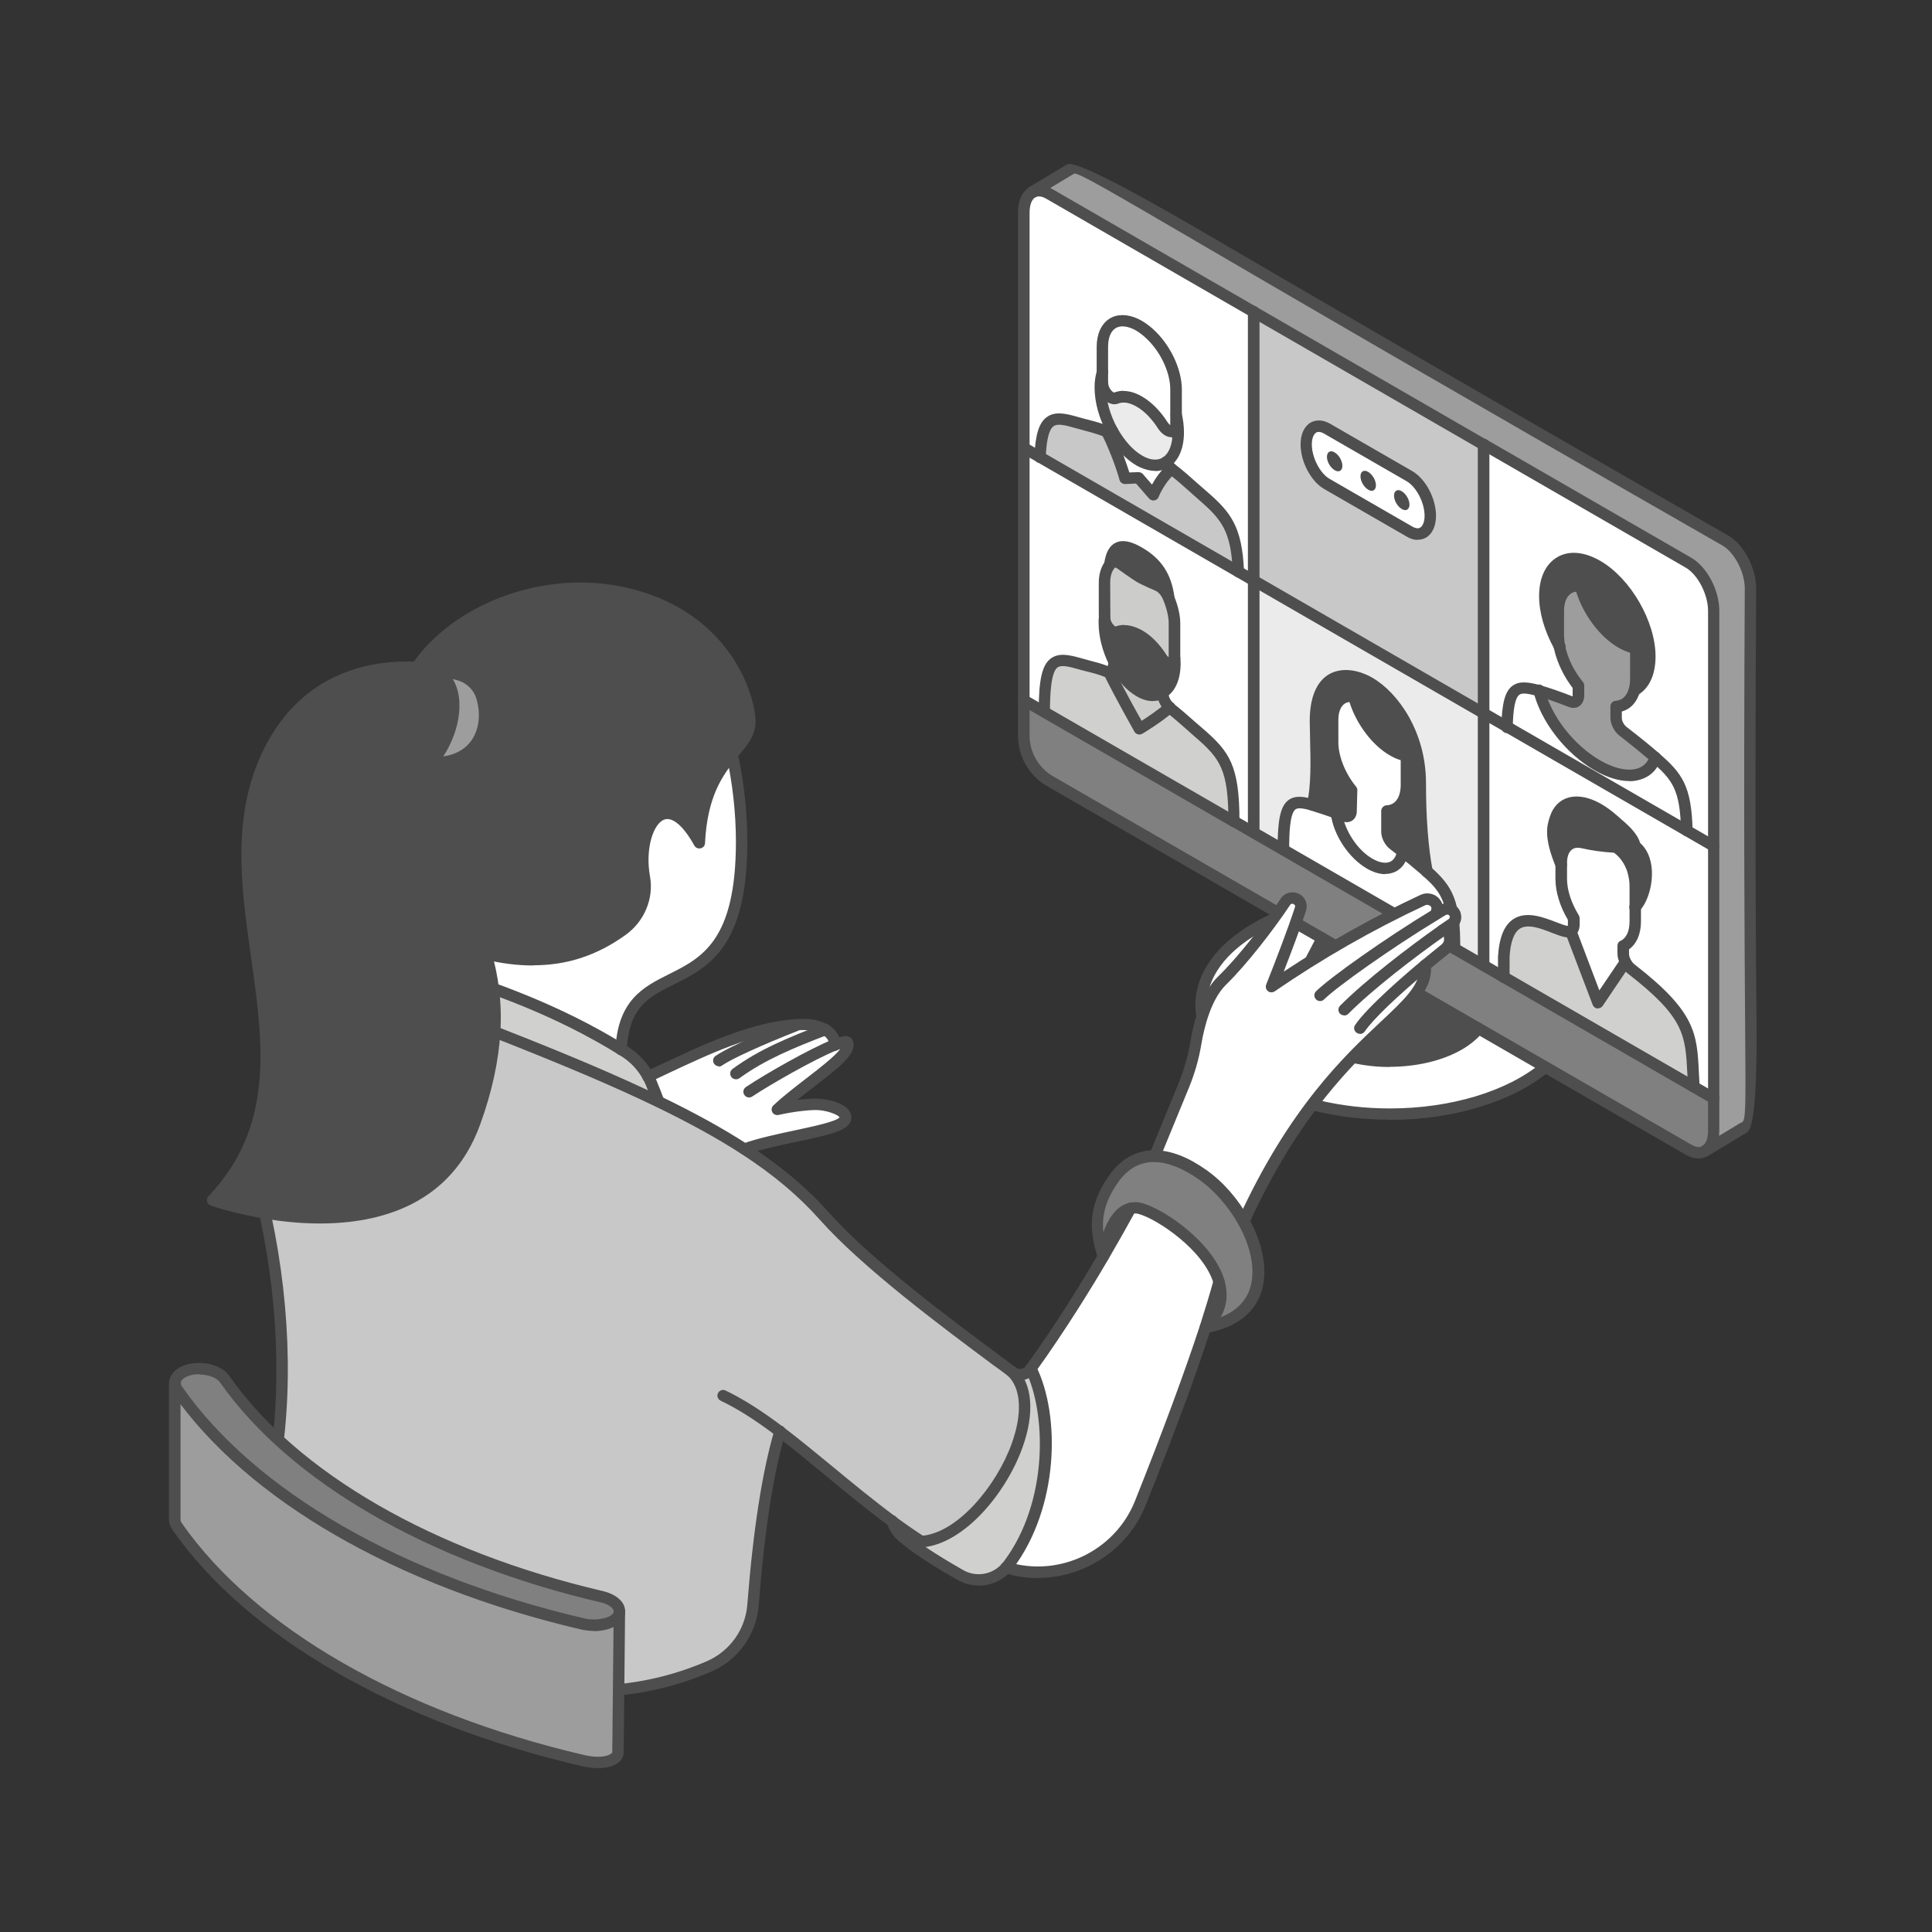 <?xml version="1.0" encoding="UTF-8"?>
<svg id="a" data-name="Layer 1" xmlns="http://www.w3.org/2000/svg" viewBox="0 0 110 110">
  <rect x="0" y="0" width="110" height="110" fill="#333333" stroke="none"/>
  <defs>
    <style>
      .b {
        fill: #d0d0cf;
      }

      .c {
        fill: #fff;
      }

      .d {
        fill: #4e4e4e;
      }

      .e {
        fill: #9e9d9e;
      }

      .f {
        fill: gray;
      }

      .g {
        fill: #c8c8c8;
      }

      .h {
        fill: #ebebeb;
      }

      .i {
        fill: #cccccb;
      }
    </style>
  </defs>
  <g>
    <g>
      <path class="h" d="M74.72,45.84c-1.23-.35-1.66-.19-1.65,2.54l-1.69-.97v-14.36l13.09,7.56v14.36l-1.67-.96c0-2.64-.4-3.34-1.55-4.35-.34-1.76-.39-3.72-.39-5.06,0-2.86-1.58-4.96-2.89-5.71-1.3-.75-3.09-.68-3.09,2.18,0,1.32,.16,3.42-.17,4.78Z"/>
      <path class="f" d="M73.07,48.38c3.25,1.88,24.38,14.07,24.5,14.14v1.86c0,.56-.19,.97-.49,1.15-.25,.15-.58,.14-.94-.07l-36.35-20.98c-.93-.54-1.5-1.53-1.5-2.6v-2.03l14.78,8.53Z"/>
      <path class="e" d="M89.89,39.03c-.52-.63-.92-1.42-1.08-2.18,0-.02,0-.03-.01-.05-.05-.23-.07-.46-.07-.68v-1.33c0-.97,.52-1.5,1.26-1.4,.34,1.29,1.25,2.6,2.32,3.22,.28,.16,.55,.26,.8,.31,.02,.14,.03,.28,.03,.42v1.33c0,.22-.02,.42-.07,.6-.15,.59-.54,.93-1.05,.97v.64c0,.27,.17,.59,.4,.77,.59,.45,1.26,.98,1.82,1.47,0,0,.01,.01,.02,.02-.37,1.14-1.71,1.37-3.31,.45-1.6-.92-2.95-2.7-3.31-4.27,0,0,.01,0,.02,0,.57,.16,1.25,.41,1.84,.64,.22,.08,.39-.04,.4-.3v-.62Z"/>
      <path class="e" d="M99.19,64.27l-2.11,1.27c.3-.18,.49-.6,.49-1.16v-29.6c0-1.06-.64-2.28-1.43-2.74L59.72,11.02c-.35-.2-.67-.22-.92-.09l2.09-1.25c.77-.46-.8-.75,37.36,21.1,.79,.46,1.43,1.68,1.43,2.74-.19,32.14,.44,30.21-.49,30.76Z"/>
      <path class="c" d="M97.57,48.17v14.36c-.12-.07-.98-.57-1.13-.65-.18-2.75,.16-3.82-3.57-6.72-.12-.09-.23-.22-.31-.36-.09-.17-.15-.35-.15-.52v-.44c.42-.2,.68-.69,.68-1.39v-.79c.64-.63,1.04-2.68,0-3.48-.11-.55-.67-1-1.32-1.57-1.49-1.29-2.84-1.18-3.21-.03-.13,.4-.38,.96,.32,2.64,0,.23,0,.49,0,.8,0,.72,.28,1.53,.72,2.24v.4c-.02,.16-.07,.28-.17,.34-.62,.35-3.59-2.33-3.83,1.45v1.18c-.37-.22-.75-.43-1.14-.65v-14.36l13.09,7.56Z"/>
      <path class="c" d="M93.09,39.28c.51-.32,.83-.98,.83-1.91,0-1.9-1.34-4.22-2.98-5.17-1.65-.95-2.98-.18-2.98,1.72,0,.93,.32,1.95,.83,2.87,0,.02,.02,.03,.03,.05,.16,.77,.56,1.56,1.08,2.18v.62c-.02,.26-.19,.38-.41,.3-.59-.23-1.27-.48-1.84-.64,0,0-.01,0-.02,0-1.25-.34-1.74-.27-1.79,2.09l-1.36-.78v-15.3l11.66,6.73c.79,.46,1.43,1.68,1.43,2.74v13.38l-1.53-.88c-.05-2.43-.55-3.09-1.79-4.16,0,0-.01-.01-.02-.02-.56-.49-1.23-1.02-1.82-1.47-.23-.18-.4-.5-.4-.77v-.64c.52-.04,.9-.38,1.05-.97,0,0,.01,.02,.02,.02Z"/>
      <path class="b" d="M92.86,55.15c3.73,2.89,3.39,3.97,3.57,6.72l-10.82-6.25v-1.18c.23-3.77,3.21-1.09,3.83-1.45l1.56,4.1,1.56-2.31c.08,.14,.18,.27,.31,.36Z"/>
      <path class="c" d="M96.04,47.29l-10.21-5.9c.05-2.37,.55-2.46,1.79-2.09,.37,1.57,1.71,3.35,3.31,4.27,1.6,.92,2.94,.69,3.31-.45,1.25,1.08,1.74,1.73,1.79,4.16Z"/>
      <path class="d" d="M93.92,37.37c0,.93-.32,1.59-.83,1.91,0,0-.01-.02-.02-.02,.05-.18,.07-.38,.07-.6v-1.33c0-.14-.01-.28-.03-.42-.25-.05-.52-.15-.8-.31-1.07-.62-1.98-1.93-2.32-3.22-.74-.1-1.26,.43-1.26,1.4v1.33c0,.22,.03,.45,.07,.68,0,0-.01,0-.02,0-.52-.92-.83-1.94-.83-2.87,0-1.9,1.34-2.68,2.98-1.72,1.65,.95,2.98,3.26,2.98,5.17Z"/>
      <path class="d" d="M93.09,48.17c1.04,.81,.64,2.85,0,3.48v-1.22c0-.28-.05-.58-.13-.88-.16-.56-.55-1.08-.98-1.34-.69-.04-1.32-.13-1.89-.25-.72-.16-1.21,.31-1.21,1.17v.09c-.7-1.68-.45-2.25-.32-2.64,.37-1.16,1.72-1.26,3.21,.03,.65,.56,1.21,1.01,1.32,1.57Z"/>
      <path class="c" d="M93.09,51.65v.79c0,.7-.26,1.19-.68,1.39v.44c0,.17,.05,.35,.15,.52l-1.56,2.31-1.56-4.1c.1-.05,.16-.17,.16-.34v-.4c-.44-.71-.71-1.52-.71-2.24,0-.31,0-.86,0-.89,0-.86,.49-1.33,1.21-1.17,.57,.13,1.2,.21,1.89,.25,.43,.26,.82,.78,.98,1.34,.09,.3,.13,.59,.13,.88v1.22Z"/>
      <path class="c" d="M88.81,36.84s-.02-.03-.03-.05c0,0,.01,0,.02,0,0,.02,0,.04,.01,.05Z"/>
      <polygon class="g" points="84.47 25.31 84.47 40.61 71.38 33.05 71.38 17.75 84.47 25.31"/>
      <path class="c" d="M84.19,58.57l3.78,2.18c-2.28,1.89-5.79,2.67-8.84,2.67-2.75,0-5.5-.61-7.6-1.82-4.2-2.42-4.2-6.35,0-8.78,.46-.27,.96-.51,1.47-.71l2.29,1.32-1.39,2.65c0,.06-1.32,1.9,1.29,3.41,2.17,1.25,5.69,1.26,7.88,0,.47-.28,.85-.59,1.11-.92Z"/>
      <path class="d" d="M84.19,58.57c-.27,.33-.64,.65-1.11,.92-2.19,1.26-5.71,1.25-7.88,0-2.61-1.51-1.29-3.35-1.29-3.41l1.39-2.65,8.9,5.14Z"/>
      <path class="c" d="M81.26,49.65c1.15,1.02,1.56,1.72,1.55,4.35l-9.74-5.62c0-2.73,.43-2.89,1.65-2.54,.02,0,.05,.01,.08,.02,.4,.12,.85,.27,1.29,.43,.14,1.09,.93,2.32,1.89,2.87,.95,.55,1.74,.24,1.89-.67,.41,.32,.83,.66,1.2,.99,.06,.06,.13,.11,.19,.16Z"/>
      <path class="d" d="M81.26,49.65c-.06-.05-.12-.11-.19-.16-.37-.32-.79-.66-1.2-.99-.18-.14-.36-.28-.53-.41-.22-.17-.38-.48-.38-.73v-1.17h-.05s.03,0,.05,0c.67-.02,1.12-.57,1.12-1.5v-1.27c0-.13,0-.26-.03-.4-.24-.04-.5-.14-.76-.3-1.02-.59-1.88-1.84-2.21-3.07-.7-.09-1.2,.41-1.2,1.33v1.27c0,.91,.44,1.96,1.08,2.74l-.03,1.19c0,.24-.16,.36-.38,.28-.15-.06-.31-.12-.47-.17-.44-.16-.89-.31-1.29-.43-.03,0-.05-.02-.08-.02,.34-1.36,.17-3.46,.17-4.78,0-2.86,1.78-2.93,3.09-2.18,1.3,.75,2.89,2.85,2.89,5.71,0,1.34,.05,3.3,.39,5.06Z"/>
      <path class="c" d="M80.08,44.69v-1.27c0-.13,0-.26-.03-.4-.24-.04-.5-.14-.76-.3-1.02-.59-1.88-1.84-2.21-3.07-.7-.09-1.2,.41-1.2,1.33v1.27c0,.91,.44,1.96,1.08,2.74l-.03,1.19c0,.24-.16,.36-.38,.28-.15-.06-.31-.11-.47-.17,.14,1.09,.93,2.32,1.89,2.87,.95,.55,1.74,.24,1.89-.67-.18-.14-.36-.28-.53-.41-.22-.17-.38-.48-.38-.73v-1.17h-.05s.03,0,.05,0c.67-.02,1.12-.57,1.12-1.5Z"/>
      <path class="c" d="M71.38,47.41c-.37-.22-.74-.43-1.11-.64,0-3.06-.53-3.78-1.98-5.03-.61-.53-1.01-.9-1.64-1.41-.02-.02-.04-.04-.07-.06-.23-.22-.4-.58-.36-.86,.4-.27,.65-.85,.65-1.65,0-.09,0-.18,0-.28,0-.07,0-.14,0-.22v-1.77c0-.46-.12-.96-.32-1.44-.14-1.16-.6-1.97-1.68-2.59-1.08-.62-1.53-.34-1.68,.65-.21,.24-.32,.61-.32,1.07,0,0,0,1.92,.01,2,0,.08-.01,.17-.01,.26,0,.75,.22,1.56,.58,2.27-.1,.57-.2,.6-.29,.58-.01,0-.03,0-.04-.01-.64-.26-1.05-.32-1.67-.5-1.45-.43-1.98-.31-1.98,2.75l-1.18-.68v-14.36l13.09,7.56v14.36Z"/>
      <path class="c" d="M71.38,17.75v15.29l-.86-.5c-.11-2.45-.69-3.18-2.06-4.36-.64-.56-1.05-.95-1.72-1.48,0,0-.02-.01-.03-.02-.12-.1-.23-.24-.31-.4,.42-.28,.69-.87,.69-1.68,0-.33-.04-.67-.12-1.01v-1.43c0-1.1-.65-2.43-1.57-3.23h0c-.24-.21-.49-.39-.74-.5-1.09-.51-1.89,.08-1.89,1.3v1.44c-.08,.25-.12,.54-.12,.87,0,.83,.27,1.73,.7,2.5-.08,.06-.19,.07-.32,.02-.68-.26-1.1-.33-1.75-.52-1.37-.4-1.95-.34-2.06,1.98l-.94-.54V12.1c0-.57,.19-.98,.49-1.15,0,0,.02,0,.03-.01,.25-.13,.57-.12,.92,.09l11.66,6.73Z"/>
      <path class="g" d="M70.52,32.55l-11.3-6.52c.11-2.33,.69-2.38,2.06-1.98,.65,.19,1.07,.26,1.75,.52,.7,1.44,1.03,2.67,1.03,2.67l.81-.44,.81,1.38s.32-.86,1.03-1.48c0,0,.02,.02,.03,.02,.67,.53,1.08,.92,1.72,1.48,1.37,1.18,1.95,1.91,2.06,4.36Z"/>
      <path class="b" d="M68.29,41.74c1.45,1.25,1.98,1.97,1.98,5.03l-10.81-6.24c0-3.06,.53-3.17,1.98-2.75,.62,.18,1.02,.24,1.67,.5,.01,0,.02,.01,.04,.01,.64,1.31,1.71,3.2,1.71,3.2,0,0,1.08-.65,1.71-1.22,.02,.02,.04,.04,.07,.06,.63,.51,1.03,.88,1.64,1.41Z"/>
      <path class="h" d="M66.97,23.6c.08,.34,.12,.68,.12,1.01,0,.82-.26,1.4-.69,1.68-.4,.26-.94,.26-1.53-.09-.59-.34-1.13-.95-1.52-1.66-.43-.77-.7-1.67-.7-2.5,0-.33,.04-.62,.12-.87v.42c0,.1,0,.2,.02,.3,.02,.2,.13,.43,.29,.6,.16,.16,.34,.23,.46,.18,.37-.15,.83-.1,1.33,.19,.5,.29,.96,.77,1.33,1.34,.13,.2,.31,.34,.46,.36,.16,.02,.27-.08,.29-.26,.01-.09,.02-.19,.02-.29v-.41Z"/>
      <path class="c" d="M66.97,23.6v.41c0,.1,0,.2-.02,.29-.02,.18-.13,.28-.29,.26-.16-.02-.33-.16-.46-.36-.37-.58-.83-1.05-1.33-1.34-.5-.29-.96-.34-1.33-.19-.13,.05-.31-.02-.46-.18-.16-.16-.27-.39-.29-.6-.01-.1-.02-.2-.02-.3v-1.86c0-1.22,.8-1.81,1.89-1.3,.25,.11,.5,.29,.74,.5h0c.92,.81,1.57,2.14,1.57,3.24v1.43Z"/>
      <path class="i" d="M66.87,35.5v1.77c0,.08,0,.15,0,.22,0,0,0,.02,0,.02-.01,.14-.07,.24-.18,.27-.17,.04-.39-.1-.54-.33-.35-.55-.79-1.01-1.27-1.28-.47-.27-.91-.32-1.26-.19-.07,.03-.16,.03-.26-.02-.24-.13-.44-.44-.47-.71,0-.02,0-.04,0-.05,0-.08-.01-.16-.01-.23v-1.77c0-.46,.12-.82,.32-1.07,.01-.02,.03-.04,.05-.05,.13-.14,.35-.11,.57,.05,.69,.51,1.05,.72,1.05,.72,0,0,.36,.2,1.05,.5,.22,.09,.44,.33,.57,.61,.02,.04,.03,.07,.05,.11,.2,.49,.32,.98,.32,1.44Z"/>
      <path class="d" d="M66.86,37.49c0,.09,0,.18,0,.28,0,.8-.25,1.37-.65,1.65-.36,.25-.83,.25-1.35-.05-.51-.29-.97-.82-1.32-1.45-.03-.06-.06-.12-.1-.18-.35-.71-.58-1.51-.58-2.27,0-.09,0-.18,.01-.26,0,.02,0,.03,0,.05,.03,.27,.22,.59,.47,.71,.1,.05,.18,.05,.26,.02,.35-.14,.79-.09,1.26,.19,.48,.27,.92,.73,1.27,1.28,.15,.23,.37,.38,.54,.33,.1-.03,.17-.13,.18-.27,0,0,0-.01,0-.02Z"/>
      <path class="c" d="M66.71,26.69c-.71,.62-1.03,1.48-1.03,1.48l-.85-.97-.77,.04s-.32-1.23-1.03-2.67c.13,.05,.24,.04,.32-.02,.4,.72,.93,1.32,1.52,1.66,.59,.34,1.14,.35,1.53,.09,.08,.15,.18,.29,.31,.4Z"/>
      <path class="d" d="M66.55,34.06s-.03-.07-.05-.11c-.13-.28-.35-.52-.57-.61-.69-.3-1.05-.5-1.05-.5,0,0-.36-.22-1.05-.72-.22-.16-.45-.18-.57-.05-.02,.02-.03,.04-.05,.05,.14-.99,.6-1.28,1.68-.66,1.08,.62,1.53,1.44,1.68,2.59Z"/>
      <path class="i" d="M66.23,39.41c-.04,.28,.12,.64,.36,.86-.64,.58-1.71,1.22-1.71,1.22,0,0-1.07-1.89-1.71-3.2,.1,.03,.19,0,.29-.58,.03,.06,.06,.12,.1,.18,.36,.63,.82,1.16,1.32,1.45,.52,.3,1,.3,1.35,.05Z"/>
    </g>
    <g>
      <path class="d" d="M96.7,65.96c-.23,0-.48-.07-.73-.22l-36.35-20.98c-1.03-.59-1.66-1.7-1.66-2.88V12.1c0-.68,.23-1.19,.65-1.43,.15-.09,.35-.04,.45,.11,.09,.15,.04,.35-.11,.45-.21,.12-.33,.45-.33,.87v29.78c0,.95,.51,1.84,1.34,2.32l36.35,20.98c.17,.1,.41,.19,.61,.07,.21-.12,.33-.45,.33-.87v-29.6c0-.93-.58-2.06-1.27-2.46l-11.66-6.73c-.16-.09-.21-.29-.12-.44,.09-.16,.29-.21,.44-.12l11.66,6.73c.89,.52,1.59,1.84,1.59,3.02v29.6c0,.67-.24,1.19-.65,1.43-.17,.1-.35,.15-.54,.15Z"/>
      <path class="d" d="M84.47,25.64c-.06,0-.11-.01-.16-.04l-24.75-14.29c-.14-.08-.39-.19-.6-.08-.16,.09-.36,.03-.44-.13-.09-.16-.03-.36,.13-.44,.36-.19,.8-.16,1.24,.09l24.75,14.29c.16,.09,.21,.29,.12,.44-.06,.1-.17,.16-.28,.16Z"/>
      <path class="d" d="M97.57,62.85c-.06,0-.11-.01-.17-.04-.17-.1-27.03-15.61-27.29-15.76-.16-.09-.21-.29-.12-.44,.09-.16,.29-.21,.45-.12,.26,.15,27.18,15.69,27.29,15.76,.16,.09,.21,.29,.12,.45-.06,.1-.17,.16-.28,.16Z"/>
      <path class="d" d="M70.27,47.1c-.06,0-.11-.01-.16-.04l-11.99-6.92c-.16-.09-.21-.29-.12-.44,.09-.16,.29-.21,.44-.12l11.99,6.92c.16,.09,.21,.29,.12,.44-.06,.1-.17,.16-.28,.16Z"/>
      <path class="d" d="M99.19,64.6c-.11,0-.22-.06-.28-.16-.09-.15-.04-.35,.11-.45,.05-.03,.1-.06,.14-.08,.24-.12,.24-.59,.2-5.61-.03-4.37-.09-11.7-.02-24.79,0-.93-.58-2.05-1.27-2.45-15.56-8.91-24.42-14.08-29.71-17.17-5.09-2.97-6.86-4.01-7.18-4.01,0,0,0,0-.01,0,0,0-.03,.02-.05,.03-.02,.01-.04,.03-.07,.04l-2.08,1.25s-.06,.04-.09,.04c-.17,.06-.36-.02-.42-.19-.06-.16,.01-.34,.16-.41l2.14-1.28q.55-.35,7.93,3.96c5.29,3.09,14.15,8.26,29.71,17.17,.89,.52,1.59,1.84,1.59,3.02-.08,13.09-.02,20.41,.02,24.78q.05,5.89-.56,6.2s-.07,.03-.1,.06c-.05,.03-.11,.05-.17,.05ZM58.6,10.67h0Zm.05-.03h0s0,0,0,0Z"/>
      <path class="d" d="M97.08,65.86c-.11,0-.22-.06-.28-.16-.09-.15-.04-.35,.11-.45l2.11-1.27c.15-.09,.35-.04,.45,.11,.09,.15,.04,.35-.11,.45l-2.11,1.27c-.05,.03-.11,.05-.17,.05Z"/>
      <path class="d" d="M79.13,60.75c-1.49,0-2.97-.33-4.1-.98-2.41-1.39-1.81-3.12-1.44-3.8v-.02s.02-.02,.02-.03l1.39-2.65c.08-.16,.28-.22,.44-.14,.16,.08,.22,.28,.14,.44,0,0-1.4,2.68-1.42,2.7-.6,1.11-.19,2.12,1.19,2.92,2.08,1.2,5.47,1.2,7.55,0,.43-.25,.78-.54,1.02-.84,.11-.14,.32-.16,.46-.05,.14,.11,.16,.32,.05,.46-.3,.37-.7,.71-1.2,1-1.13,.65-2.62,.98-4.1,.98Z"/>
      <path class="d" d="M79.13,63.75c-2.93,0-5.69-.66-7.76-1.86-2.14-1.23-3.31-2.89-3.31-4.67,0-1.78,1.18-3.44,3.31-4.67,.47-.27,.98-.52,1.52-.73,.17-.07,.36,.01,.42,.18,.07,.17-.01,.36-.18,.42-.51,.2-.99,.44-1.43,.69-1.93,1.11-2.99,2.57-2.99,4.11,0,1.54,1.06,2.99,2.99,4.11,1.98,1.14,4.62,1.78,7.44,1.78,3.45,0,6.67-.97,8.63-2.6,.14-.11,.34-.1,.46,.04,.11,.14,.1,.34-.04,.46-2.07,1.72-5.45,2.75-9.05,2.75Z"/>
      <path class="d" d="M97.57,48.49c-.06,0-.11-.01-.16-.04L58.12,25.77c-.16-.09-.21-.29-.12-.44,.09-.16,.29-.21,.44-.12l39.28,22.68c.16,.09,.21,.29,.12,.44-.06,.1-.17,.16-.28,.16Z"/>
      <path class="d" d="M71.38,47.73c-.18,0-.33-.15-.33-.33V17.75c0-.18,.15-.33,.33-.33s.33,.15,.33,.33v29.65c0,.18-.15,.33-.33,.33Z"/>
      <path class="d" d="M84.47,55.29c-.18,0-.33-.15-.33-.33V25.31c0-.18,.15-.33,.33-.33s.33,.15,.33,.33v29.66c0,.18-.15,.33-.33,.33Z"/>
      <path class="d" d="M82.81,54.33h0c-.18,0-.33-.15-.33-.33,0-2.59-.39-3.18-1.44-4.11l-.18-.16c-.37-.32-.79-.66-1.19-.98-.18-.14-.36-.28-.53-.41-.3-.23-.5-.64-.5-.99v-1.17c0-.18,.14-.32,.31-.33,.5-.02,.8-.46,.8-1.17,0,0,0-1.36,0-1.4-.21-.06-.41-.15-.63-.28-.99-.57-1.89-1.77-2.29-3.03-.13,.01-.24,.06-.33,.14-.19,.17-.3,.48-.3,.87v1.27c0,.81,.39,1.78,1.01,2.54,.05,.06,.08,.14,.07,.21l-.03,1.19c0,.23-.1,.42-.26,.53-.16,.1-.35,.12-.55,.05-.15-.06-.31-.11-.46-.17-.42-.16-.86-.3-1.27-.43l-.05-.02c-.51-.15-.77-.16-.9-.07-.33,.25-.36,1.42-.36,2.28,0,.18-.15,.33-.33,.33h0c-.18,0-.33-.15-.33-.32,0-1.7,.16-2.46,.61-2.81,.41-.31,.94-.19,1.46-.05l.09,.03c.42,.13,.88,.28,1.31,.44,.14,.05,.27,.1,.4,.15l.03-1.03c-.67-.86-1.08-1.94-1.08-2.86v-1.27c0-.59,.18-1.06,.52-1.36,.28-.25,.64-.35,1.05-.3,.13,.02,.24,.11,.27,.24,.31,1.19,1.14,2.34,2.06,2.87,.23,.13,.45,.22,.66,.26,.14,.03,.24,.14,.26,.27,.02,.14,.03,.29,.03,.44v1.27c0,.94-.43,1.61-1.12,1.78v.89c0,.15,.11,.37,.25,.47,.17,.13,.35,.27,.53,.42,.41,.32,.84,.67,1.22,1l.19,.16c1.25,1.11,1.67,1.93,1.66,4.6,0,.18-.15,.32-.33,.32Z"/>
      <path class="d" d="M81.26,49.98c-.15,0-.29-.11-.32-.26-.27-1.38-.4-3.06-.4-5.12,0-2.65-1.41-4.67-2.72-5.43-.68-.39-1.36-.47-1.82-.21-.51,.29-.78,1.02-.78,2.1,0,.3,0,.64,.02,1,.03,1.23,.07,2.77-.2,3.85-.04,.17-.22,.28-.39,.24-.17-.04-.28-.22-.24-.39,.25-1,.21-2.49,.18-3.68,0-.37-.02-.71-.02-1.02,0-1.68,.6-2.38,1.1-2.67,.66-.38,1.58-.31,2.47,.2,1.47,.85,3.05,3.09,3.05,5.99,0,2.02,.13,3.65,.38,5,.03,.18-.08,.35-.26,.38-.02,0-.04,0-.06,0Z"/>
      <path class="d" d="M78.87,49.77c-.33,0-.69-.11-1.05-.32-1.03-.6-1.9-1.91-2.05-3.11-.02-.18,.1-.34,.28-.36,.18-.02,.34,.1,.36,.28,.13,1,.87,2.14,1.73,2.63,.39,.23,.77,.29,1.02,.17,.25-.12,.35-.4,.38-.61,.03-.18,.2-.3,.37-.27,.18,.03,.3,.2,.27,.37-.08,.52-.35,.9-.75,1.09-.18,.08-.37,.12-.57,.12Z"/>
      <path class="d" d="M96.04,47.61c-.18,0-.32-.14-.33-.32-.05-2.32-.48-2.89-1.68-3.92,0,0-.01-.01-.02-.02,0,0,0,0,.02,.01,0,0-.01,0-.02-.01-.48-.41-1.08-.9-1.8-1.46-.31-.24-.52-.66-.52-1.03v-.64c0-.17,.13-.31,.3-.32,.49-.04,.68-.42,.76-.73,.04-.15,.06-.33,.06-.52,0,0,0-1.43,0-1.49-.22-.06-.44-.16-.67-.29-1.04-.6-1.99-1.86-2.4-3.18-.14,.01-.27,.07-.37,.16-.2,.18-.32,.51-.32,.93v1.33c0,.2,.02,.4,.06,.62,0,.01,0,.02,0,.03h0c.15,.73,.52,1.47,1.01,2.06,.05,.06,.08,.14,.08,.22v.62c-.02,.24-.12,.43-.29,.55-.16,.11-.36,.12-.57,.05-.65-.25-1.27-.48-1.81-.63-.52-.14-.86-.2-1.03-.07-.34,.25-.36,1.46-.37,1.86,0,.18-.16,.33-.33,.32-.18,0-.32-.15-.32-.33,.03-1.38,.21-2.05,.63-2.36,.42-.31,.98-.2,1.57-.04l-.06,.32,.09-.31c.55,.15,1.18,.38,1.83,.63v-.48c-.5-.65-.89-1.45-1.06-2.23,0-.02-.01-.05-.01-.07-.05-.25-.07-.5-.07-.74v-1.33c0-.62,.19-1.11,.54-1.42,.29-.26,.67-.36,1.09-.31,.13,.02,.24,.11,.27,.24,.33,1.25,1.2,2.46,2.17,3.02,.24,.14,.47,.23,.7,.27,.14,.03,.25,.14,.26,.28,.02,.16,.03,.31,.03,.46v1.33c0,.24-.03,.47-.08,.68-.16,.61-.53,1.02-1.04,1.16v.37c0,.17,.12,.39,.27,.51,.73,.56,1.34,1.06,1.83,1.48,.01,0,.02,.02,.03,.03,1.3,1.13,1.84,1.84,1.9,4.39,0,.18-.14,.33-.32,.33h0Zm-2.01-4.25h0Zm0,0h0Zm-4.49-3.68h0Z"/>
      <path class="d" d="M93.06,39.62c-.12,0-.23-.07-.29-.18-.08-.16-.02-.35,.13-.43,0,0,.01,0,.01,0,.44-.27,.68-.85,.68-1.63,0-1.8-1.26-3.99-2.82-4.89-.69-.4-1.33-.47-1.78-.21-.46,.26-.71,.85-.71,1.65s.28,1.79,.79,2.71l.02,.03c.09,.15,.05,.35-.1,.45-.15,.1-.34,.06-.44-.09-.01-.02-.03-.04-.04-.06-.57-1.02-.88-2.09-.88-3.03,0-1.04,.37-1.83,1.04-2.22,.67-.39,1.53-.31,2.44,.21,1.73,1,3.15,3.45,3.15,5.45,0,1.02-.35,1.79-.99,2.18-.01,0-.03,.02-.05,.03-.05,.02-.1,.04-.15,.04Z"/>
      <path class="d" d="M88.78,37.12c-.16,0-.29-.11-.32-.27-.03-.17,.08-.33,.25-.37,.01,0,.03,0,.04,0,.02,0,.04,0,.05,0,.17,0,.32,.14,.33,.31,0,.17-.12,.32-.29,.34h-.02s-.02,0-.03,0Zm.02-.33h0Z"/>
      <path class="d" d="M92.76,44.47c-.6,0-1.28-.21-1.98-.62-1.65-.95-3.07-2.79-3.47-4.48-.04-.18,.07-.35,.24-.39,.17-.04,.35,.07,.39,.24,.36,1.53,1.66,3.2,3.16,4.07,.85,.49,1.65,.65,2.2,.44,.31-.12,.53-.36,.64-.7,.06-.17,.24-.26,.41-.21,.17,.06,.27,.24,.21,.41-.17,.53-.53,.92-1.03,1.11-.24,.09-.5,.14-.77,.14Z"/>
      <path class="d" d="M93.09,39.6c-.08,0-.17-.03-.23-.09-.01-.01-.04-.05-.05-.06-.1-.15-.07-.35,.07-.45,.14-.1,.34-.08,.45,.06,0,0,0,0,0,0,.11,.13,.1,.32-.02,.44-.06,.06-.15,.1-.23,.1Z"/>
      <path class="d" d="M96.43,62.2c-.17,0-.31-.13-.32-.3-.02-.28-.03-.54-.04-.78-.11-2.19-.16-3.19-3.4-5.7-.15-.12-.29-.28-.39-.46-.12-.22-.19-.46-.19-.67v-.44c0-.13,.07-.24,.19-.29,.32-.15,.5-.55,.5-1.1v-2.01c0-.25-.04-.51-.12-.79-.13-.44-.43-.88-.77-1.11-.67-.04-1.3-.13-1.86-.26-.22-.05-.41-.02-.54,.09-.18,.14-.27,.41-.27,.77,0,0,0,.66,0,.89,0,.64,.25,1.39,.67,2.07,.03,.05,.05,.12,.05,.18v.4c-.02,.28-.13,.49-.33,.61-.31,.18-.72,.01-1.25-.19-.61-.24-1.36-.53-1.82-.24-.34,.22-.54,.76-.59,1.61v1.16c0,.18-.15,.33-.33,.33s-.33-.15-.33-.33v-1.18c.07-1.11,.36-1.8,.89-2.14,.74-.47,1.7-.09,2.41,.18,.23,.09,.55,.21,.68,.22,0-.01,0-.03,0-.05v-.3c-.45-.75-.71-1.6-.71-2.33,0-.24,0-.89,0-.89,0-.56,.18-1.01,.52-1.28,.29-.23,.68-.31,1.09-.21,.54,.12,1.16,.21,1.83,.25,.05,0,.1,.02,.15,.05,.5,.3,.95,.9,1.13,1.53,.1,.33,.15,.66,.15,.97v2.01c0,.71-.25,1.27-.68,1.58v.25c0,.11,.04,.24,.11,.36,.06,.11,.14,.2,.22,.26,3.48,2.7,3.54,3.93,3.65,6.18,.01,.24,.03,.5,.04,.77,.01,.18-.12,.33-.3,.35,0,0-.01,0-.02,0Z"/>
      <path class="d" d="M93.09,51.98c-.08,0-.17-.03-.23-.1-.13-.13-.12-.33,0-.46,.29-.29,.58-1.07,.54-1.84-.02-.36-.13-.86-.51-1.16-.06-.05-.11-.12-.12-.19-.08-.4-.54-.8-1.07-1.26l-.14-.12c-.76-.66-1.54-.96-2.07-.81-.3,.08-.5,.3-.61,.64l-.02,.07c-.12,.35-.29,.87,.33,2.35,.07,.17,0,.36-.18,.43-.17,.07-.36,0-.43-.18-.71-1.71-.49-2.37-.35-2.81l.02-.06c.18-.55,.55-.93,1.05-1.07,.76-.21,1.73,.13,2.68,.95l.14,.12c.58,.5,1.09,.94,1.26,1.51,.4,.36,.63,.89,.67,1.56,.05,.89-.26,1.87-.73,2.34-.06,.06-.15,.09-.23,.09Z"/>
      <path class="d" d="M90.99,57.42s-.03,0-.04,0c-.12-.01-.22-.09-.27-.21l-1.56-4.1c-.06-.17,.02-.36,.19-.42,.17-.06,.36,.02,.42,.19l1.33,3.51,1.21-1.79c.1-.15,.3-.19,.45-.09,.15,.1,.19,.3,.09,.45l-1.56,2.31c-.06,.09-.16,.14-.27,.14Z"/>
      <path class="d" d="M66.7,24.89s-.05,0-.08,0c-.25-.03-.51-.22-.69-.5-.36-.56-.78-.99-1.22-1.24-.4-.23-.76-.29-1.05-.17-.25,.1-.57,0-.82-.25-.21-.22-.35-.51-.38-.79-.01-.12-.02-.23-.02-.33v-1.86c0-.73,.26-1.3,.72-1.6,.44-.28,1.02-.28,1.63,0,.26,.12,.54,.31,.82,.55,0,0,.02,.01,.02,.02,.98,.87,1.66,2.28,1.66,3.46v1.84c0,.11,0,.22-.02,.33-.02,.18-.1,.34-.23,.44-.1,.08-.22,.12-.34,.12Zm-2.73-2.63c.29,0,.65,.08,1.06,.32,.53,.31,1.03,.81,1.44,1.45,.06,.09,.11,.14,.16,.17,0-.06,0-.12,0-.19v-1.84c0-1.01-.6-2.24-1.46-2.99,0,0-.01-.01-.02-.02-.22-.19-.44-.34-.64-.43-.4-.18-.75-.2-1-.04-.27,.17-.42,.55-.42,1.05v1.86c0,.08,0,.17,.01,.26,.01,.13,.09,.29,.2,.4,.06,.06,.11,.09,.13,.09,.14-.05,.32-.1,.53-.1Z"/>
      <path class="d" d="M70.52,32.88c-.17,0-.32-.14-.33-.31-.1-2.33-.62-2.98-1.95-4.13-.2-.18-.38-.33-.55-.49-.38-.34-.71-.63-1.16-.98-.02-.01-.03-.02-.04-.03-.15-.13-.28-.3-.38-.49-.08-.16-.02-.36,.14-.44,.16-.08,.36-.02,.44,.14,.06,.12,.14,.22,.22,.29,0,0,.01,.01,.02,.02,.47,.36,.81,.67,1.18,1,.17,.15,.35,.31,.55,.48,1.42,1.22,2.06,2.03,2.17,4.59,0,.18-.13,.33-.31,.34,0,0,0,0-.01,0Z"/>
      <path class="d" d="M59.22,26.36s-.01,0-.02,0c-.18,0-.32-.16-.31-.34,.06-1.3,.27-1.96,.72-2.28,.47-.34,1.1-.19,1.76,0,.21,.06,.39,.11,.56,.15,.38,.1,.74,.19,1.21,.38,.01,0,.02,0,.02,0,.14-.09,.33-.06,.44,.08,.11,.14,.08,.35-.06,.46-.17,.13-.4,.16-.63,.07-.44-.17-.77-.26-1.15-.36-.18-.05-.37-.1-.58-.16-.58-.17-.99-.25-1.2-.09-.25,.18-.4,.76-.44,1.78,0,.17-.15,.31-.33,.31Z"/>
      <path class="d" d="M65.77,26.81c-.34,0-.7-.11-1.07-.31-.62-.36-1.2-.99-1.64-1.79-.48-.86-.74-1.8-.74-2.66,0-.35,.05-.67,.14-.96,.05-.17,.24-.27,.41-.21,.17,.05,.27,.24,.21,.41-.07,.23-.11,.49-.11,.77,0,.74,.24,1.59,.66,2.34,.39,.69,.88,1.24,1.4,1.54,.46,.27,.88,.3,1.19,.1,.34-.23,.54-.74,.54-1.41,0-.29-.04-.61-.11-.94-.04-.18,.07-.35,.24-.39,.18-.04,.35,.07,.39,.24,.09,.38,.13,.74,.13,1.08,0,.9-.3,1.6-.83,1.96-.24,.16-.52,.24-.81,.24Z"/>
      <path class="d" d="M65.68,28.5c-.09,0-.18-.04-.25-.11l-.75-.86-.61,.03c-.16,0-.29-.09-.33-.24,0-.01-.33-1.22-1.01-2.6-.08-.16-.01-.36,.15-.44,.16-.08,.36-.01,.44,.15,.53,1.08,.84,2.03,.98,2.47l.51-.02c.1,0,.2,.04,.26,.11l.52,.6c.18-.33,.47-.77,.89-1.14,.13-.12,.34-.11,.46,.03,.12,.13,.11,.34-.03,.46-.63,.56-.94,1.34-.94,1.35-.04,.11-.13,.18-.25,.2-.02,0-.04,0-.06,0Z"/>
      <path class="d" d="M70.27,47.1c-.18,0-.33-.15-.33-.33,0-2.93-.46-3.57-1.87-4.79-.19-.17-.36-.31-.52-.46-.36-.32-.68-.6-1.11-.94-.03-.02-.06-.05-.09-.08-.32-.31-.5-.77-.46-1.14,.02-.18,.18-.3,.36-.28,.18,.02,.3,.19,.28,.36-.02,.17,.09,.42,.26,.59,.01,.01,.03,.03,.04,.04,.44,.35,.78,.65,1.13,.96,.16,.14,.33,.29,.52,.45,1.52,1.31,2.09,2.1,2.09,5.28,0,.18-.15,.33-.33,.33h0Z"/>
      <path class="d" d="M59.47,40.86h0c-.18,0-.33-.15-.33-.33,0-1.84,.19-2.67,.69-3.04,.46-.34,1.07-.2,1.71-.02,.2,.06,.38,.1,.54,.15,.32,.08,.62,.16,.99,.3,.02-.06,.03-.14,.05-.25,.03-.18,.2-.3,.38-.27,.18,.03,.3,.2,.27,.38-.08,.46-.17,.67-.34,.78-.07,.05-.19,.09-.35,.05-.03,0-.05-.02-.08-.03-.42-.17-.72-.25-1.08-.34-.18-.04-.36-.09-.57-.15-.56-.16-.94-.23-1.14-.09-.38,.28-.43,1.58-.43,2.52,0,.18-.15,.32-.33,.32Z"/>
      <path class="d" d="M65.65,39.92c-.3,0-.62-.09-.94-.28-.54-.31-1.04-.85-1.45-1.58-.04-.06-.07-.13-.1-.19-.4-.79-.61-1.65-.61-2.41,0-.1,0-.2,.01-.29,.01-.18,.17-.31,.35-.3,.18,.01,.31,.17,.3,.35,0,.08,0,.16,0,.24,0,.66,.19,1.42,.55,2.12,.03,.06,.06,.11,.09,.16,.35,.61,.77,1.08,1.2,1.33,.28,.16,.67,.3,1.01,.07,.32-.22,.5-.72,.5-1.38,0-.09,0-.17,0-.26-.01-.18,.13-.33,.31-.34,.18,0,.33,.13,.34,.31,0,.1,.01,.2,.01,.29,0,.89-.28,1.56-.79,1.91-.23,.16-.49,.24-.76,.24Z"/>
      <path class="d" d="M66.62,38.12c-.27,0-.55-.18-.75-.49-.34-.53-.74-.94-1.16-1.18-.37-.21-.71-.27-.98-.17-.17,.06-.35,.05-.52-.04-.33-.17-.6-.58-.64-.97,0-.01,0-.02,0-.03,0,0,0-.02,0-.03,0-.09-.01-.17-.01-.25v-1.77c0-.52,.14-.96,.4-1.27,.02-.03,.05-.06,.07-.08,.25-.25,.63-.24,.99,.02,.67,.49,1.02,.7,1.03,.71h0s.35,.19,1.01,.48c.3,.13,.57,.41,.74,.77,.02,.04,.04,.08,.05,.12,.23,.57,.35,1.1,.35,1.56v1.77c0,.08,0,.16-.01,.24,0,.02,0,.03,0,.05-.03,.27-.19,.48-.42,.54-.05,.01-.09,.02-.14,.02Zm0-.65h0Zm-2.61-1.88c.28,0,.62,.08,1.02,.3,.51,.29,.98,.77,1.38,1.39,.04,.07,.09,.11,.13,.14,0-.05,0-.1,0-.15v-1.77c0-.38-.1-.82-.3-1.32-.01-.03-.03-.06-.04-.09-.11-.24-.28-.4-.4-.45-.7-.3-1.07-.5-1.08-.51-.03-.02-.39-.24-1.09-.75-.08-.06-.14-.07-.16-.07,0,0,0,0,0,0v.02c-.18,.2-.26,.5-.26,.86,0,0,.01,1.99,.01,2,0,0,0,.02,0,.03,.02,.17,.16,.38,.29,.45,0,0,0,0,0,0,.14-.05,.31-.09,.51-.09Z"/>
      <path class="d" d="M66.55,34.38c-.16,0-.3-.12-.32-.29-.14-1.13-.58-1.81-1.52-2.35-.57-.33-.81-.3-.9-.26-.13,.07-.24,.3-.29,.68-.03,.18-.19,.3-.37,.28-.18-.03-.3-.19-.28-.37,.09-.62,.3-1,.65-1.17,.38-.18,.86-.1,1.51,.28,1.1,.64,1.67,1.51,1.84,2.83,.02,.18-.1,.34-.28,.36-.01,0-.03,0-.04,0Z"/>
      <path class="d" d="M64.87,41.82s-.06,0-.08-.01c-.08-.02-.16-.08-.2-.15-.01-.02-1.08-1.91-1.72-3.21-.08-.16-.01-.36,.15-.44,.16-.08,.36-.01,.44,.15,.48,.98,1.21,2.3,1.54,2.88,.36-.23,.97-.64,1.38-1.01,.13-.12,.34-.11,.46,.02,.12,.13,.11,.34-.02,.46-.65,.59-1.72,1.23-1.77,1.26-.05,.03-.11,.05-.17,.05Z"/>
    </g>
    <g>
      <g>
        <path class="c" d="M80.25,30.27l-4.7-2.71c-.65-.38-1.18-1.39-1.18-2.26s.53-1.27,1.18-.89l4.7,2.71c.65,.38,1.18,1.39,1.18,2.26s-.53,1.27-1.18,.89Z"/>
        <path class="d" d="M80.72,30.74c-.2,0-.42-.06-.63-.19l-4.7-2.71c-.75-.43-1.34-1.55-1.34-2.54,0-.58,.21-1.03,.57-1.24,.32-.18,.71-.16,1.1,.06l4.7,2.71c.75,.44,1.34,1.55,1.34,2.54,0,.58-.21,1.03-.57,1.24-.14,.08-.3,.12-.47,.12Zm-5.64-6.15s-.1,0-.14,.04c-.15,.09-.25,.34-.25,.67,0,.75,.47,1.66,1.02,1.97l4.7,2.71c.1,.06,.3,.15,.45,.06,.15-.09,.25-.34,.25-.67,0-.75-.47-1.65-1.02-1.97l-4.7-2.71c-.07-.04-.19-.1-.31-.1Z"/>
      </g>
      <path class="d" d="M76.43,26.52c0,.28-.2,.4-.44,.25-.24-.14-.44-.48-.44-.76s.2-.4,.44-.25c.24,.14,.44,.48,.44,.76Z"/>
      <path class="d" d="M78.34,27.63c0,.28-.2,.4-.44,.25-.24-.14-.44-.48-.44-.76s.2-.4,.44-.25c.24,.14,.44,.48,.44,.76Z"/>
      <path class="d" d="M80.25,28.73c0,.28-.2,.4-.44,.25-.24-.14-.44-.48-.44-.76s.2-.4,.44-.25c.24,.14,.44,.48,.44,.76Z"/>
    </g>
  </g>
  <g>
    <g>
      <g>
        <path class="c" d="M81.77,52.03c.13-.08,.25-.15,.38-.23,.26-.15,.59-.03,.69,.26,0,0,0,0,0,0,.06,.2-.01,.41-.18,.53-.17,.12-.35,.24-.53,.37,.33,.01,.42,.21,.42,.51v.02c0,.21-.1,.41-.27,.54-.36,.28-.74,.6-1.13,.92,0,.07,0,.13,0,.2,0,2.71-5.54,3.89-10.34,14.39-.58-1.05-1.42-2.01-2.33-2.66-.86-.61-1.82-1.05-2.73-1.06l1.66-4.04c.31-.77,.54-1.57,.68-2.39,.18-1.07,.59-2.7,1.51-3.59,1.18-1.14,2.73-3.17,3.59-4.46,.08-.12,.21-.2,.35-.21h.01c.34-.03,.6,.29,.5,.62-.4,1.22-1.1,3.05-1.65,4.43,2.81-1.93,5.69-3.57,8.62-4.93,.25-.12,.56-.04,.72,.18,.07,.08,.1,.18,.1,.28,0,.1-.03,.21-.07,.32Z"/>
        <path class="f" d="M70.8,69.54c1.35,2.44,1.35,5.39-2.17,6.03,.87-.81,1.03-1.71,.78-2.57-.57-2.01-3.32-3.88-4.49-4.19-.21-.05-.39-.05-.56-.01-1.21,.3-1.55,2.74-1.55,2.74-.44-1.37-.6-2.7,.58-4.4,.67-.96,1.49-1.32,2.35-1.31,.91,.01,1.86,.45,2.73,1.06,.91,.65,1.75,1.61,2.33,2.66Z"/>
        <path class="d" d="M69.41,73c.25,.87,.09,1.76-.78,2.57,.3-.92,.56-1.78,.78-2.57Z"/>
        <path class="c" d="M69.41,73c-.22,.79-.48,1.66-.78,2.57-.97,2.98-2.3,6.52-3.7,10.01-1.23,3.08-4.61,4.6-7.64,3.66,.04-.05,.08-.1,.12-.15,2.62-3.49,2.56-8.6,1.28-11.18,1.56-2.15,3-4.47,4.12-6.38,.63-1.08,1.16-2.02,1.55-2.74,.17-.04,.36-.04,.56,.01,1.17,.31,3.92,2.18,4.49,4.19Z"/>
        <path class="d" d="M64.36,68.79c-.39,.71-.92,1.66-1.55,2.74,0,0,.33-2.44,1.55-2.74Z"/>
        <path class="b" d="M52.5,87.78h.01c3.55-.31,7.48-7.33,5.11-9.67,.33,.25,.79,.18,1.03-.16,0-.01,.02-.02,.03-.03,1.28,2.58,1.34,7.7-1.28,11.18-.04,.05-.08,.1-.12,.15-.65,.73-1.73,.92-2.6,.43-1.1-.63-2.54-1.5-3.27-2.17,.28,.2,.63,.3,1.08,.27Z"/>
        <path class="g" d="M44.41,81.51c-.82,2.76-1.28,6.52-1.53,9.88-.12,1.55-1.09,2.91-2.52,3.52-10.01,4.3-20.21-2.29-24.42-7.4-.58-.7-.8-1.63-.61-2.51,.94-4.2,1.08-9.66-.21-15.76l.03-.17c3.73,.61,9.79,.62,11.88-5.16,.7-1.94,1.04-3.65,1.13-5.17,3.64,1.43,6.72,2.71,9.32,3.97,1.87,.91,3.5,1.8,4.93,2.72,1.82,1.18,3.3,2.42,4.52,3.8,2.68,3.03,8.15,6.97,10.7,8.88,2.37,2.34-1.57,9.36-5.11,9.67h-.01c-.59-.38-1.16-.78-1.72-1.19-2.28-1.67-4.36-3.56-6.37-5.08Z"/>
        <path class="c" d="M52.5,87.78c-.45,.04-.8-.06-1.08-.27,0,0,0,0,0,0-.28-.21-.49-.53-.63-.92,.56,.41,1.14,.81,1.72,1.19Z"/>
        <path class="c" d="M45.41,58.34c.13,0,.26-.01,.38-.01,.43,0,.85,.1,1.18,.29,.33,.19,.54,.47,.54,.8,0,.03,0,.06,0,.1,.28-.11,.5-.18,.63-.18,.1,0,.13,.07,.13,.17,0,.76-2.41,2.19-4.01,3.67,.89-.21,1.77-.29,2.2-.29,.53,0,1.67,.25,1.67,.76,0,.74-3.48,.99-5.73,1.78-1.42-.92-3.05-1.82-4.93-2.72-.14-.38-.28-.73-.41-1.03-.05-.13-.11-.25-.18-.38,2.48-1.15,5.65-2.82,8.52-2.97Z"/>
        <path class="d" d="M42.67,40.92c.07,.81-.4,1.32-.98,2.02-.78,.94-1.76,2.23-1.89,5.05-1.92-3.52-3.64-.83-3.13,1.98,.21,1.15-.31,2.32-1.26,3-2.4,1.73-4.89,2-7.74,1.33-1.45-4.99-5.34-7.44-3.13-10.9,2.58,.13,3.45-1.94,2.89-3.74-.19-.62-.7-1.1-1.33-1.27-.61-.17-1.25-.29-1.89-.35-.17-.02-.33-.03-.5-.04,2.11-3.06,6.76-5.14,11.31-4.33,5.81,1.03,7.48,5.35,7.65,7.25Z"/>
        <path class="c" d="M41.69,42.94c.35,1.61,.55,3.33,.55,4.98,0,10.28-6.56,5.74-6.87,11.83-1.35-.85-3.8-2.2-7.29-3.46-.09-.71-.23-1.36-.41-1.98,2.84,.67,5.34,.4,7.74-1.33,.95-.69,1.47-1.85,1.26-3-.51-2.81,1.21-5.51,3.13-1.98,.13-2.83,1.11-4.12,1.89-5.05Z"/>
        <path class="b" d="M37.08,61.68c.12,.3,.26,.64,.41,1.03-2.61-1.26-5.68-2.54-9.32-3.97,.05-.88,.02-1.69-.08-2.45,3.49,1.26,5.94,2.62,7.29,3.46,.07,.05,.15,.09,.21,.13,.55,.35,1.01,.84,1.31,1.41,.07,.12,.13,.25,.18,.38Z"/>
        <path class="d" d="M28.08,56.29c.1,.76,.13,1.57,.08,2.45-.09,1.52-.43,3.23-1.13,5.17-2.09,5.78-8.15,5.78-11.88,5.16-1.8-.3-3.05-.73-3.05-.73,7.11-7.52-1.11-17.61,3.38-25.89,1.88-3.47,5.11-4.62,8.23-4.44,.17,0,.33,.02,.5,.04,2.4,.37,1.78,3.84,.33,5.36-2.21,3.46,1.68,5.91,3.13,10.9,.18,.62,.32,1.28,.41,1.98Z"/>
        <path class="e" d="M27.43,39.67c.55,1.8-.31,3.87-2.89,3.74,1.45-1.52,2.07-5-.33-5.36,.64,.07,1.28,.19,1.89,.35,.63,.17,1.14,.65,1.33,1.27Z"/>
      </g>
      <g>
        <path class="d" d="M33.56,96.63c-7.58,0-14.45-4.77-17.87-8.92-.64-.78-.89-1.82-.67-2.79,1.03-4.58,.95-10.12-.22-15.62-.04-.18,.07-.35,.25-.39,.18-.04,.35,.08,.39,.25,1.19,5.58,1.26,11.23,.21,15.9-.17,.78,.03,1.61,.54,2.23,4.31,5.24,14.28,11.5,24.04,7.3,1.32-.57,2.21-1.81,2.32-3.24,.33-4.24,.85-7.58,1.55-9.95,.05-.17,.23-.27,.4-.22,.17,.05,.27,.23,.22,.4-.69,2.32-1.2,5.62-1.52,9.81-.13,1.67-1.17,3.13-2.71,3.79-2.33,1-4.66,1.43-6.93,1.43Z"/>
        <path class="d" d="M35.37,60.08s-.01,0-.02,0c-.18,0-.32-.16-.31-.34,.14-2.82,1.62-3.56,3.04-4.27,1.88-.94,3.82-1.91,3.82-7.55,0-1.62-.19-3.32-.54-4.91-.04-.18,.07-.35,.25-.39,.18-.04,.35,.07,.39,.25,.36,1.64,.55,3.39,.55,5.05,0,6.04-2.22,7.15-4.18,8.13-1.43,.71-2.56,1.28-2.68,3.72,0,.17-.15,.31-.33,.31Z"/>
        <path class="d" d="M30.35,54.97c-.87,0-1.78-.11-2.75-.34-.18-.04-.28-.22-.24-.39,.04-.18,.22-.28,.39-.24,2.93,.69,5.31,.28,7.47-1.28,.87-.62,1.31-1.68,1.13-2.68-.33-1.83,.23-3.62,1.25-3.98,.4-.14,1.12-.16,1.96,.95,.28-2.18,1.11-3.35,1.88-4.28l.11-.13c.52-.62,.86-1.03,.8-1.66-.18-1.98-1.96-5.99-7.38-6.96-4.18-.74-8.8,1.02-10.98,4.2-.1,.15-.3,.19-.45,.08s-.19-.3-.08-.45c2.33-3.38,7.22-5.25,11.63-4.47,5.81,1.04,7.72,5.38,7.92,7.54,.08,.9-.4,1.47-.95,2.13l-.1,.13c-.85,1.02-1.69,2.24-1.82,4.86,0,.15-.11,.27-.25,.3-.14,.03-.29-.03-.36-.16-.6-1.09-1.23-1.64-1.7-1.48-.63,.22-1.11,1.66-.82,3.25,.22,1.25-.32,2.55-1.39,3.32-1.61,1.16-3.32,1.73-5.25,1.73Z"/>
        <path class="d" d="M18.21,69.66c-1.14,0-2.21-.12-3.11-.27-1.8-.3-3.05-.73-3.1-.75-.1-.04-.18-.12-.21-.23-.03-.11,0-.22,.08-.3,3.78-3.99,3.12-8.68,2.42-13.63-.58-4.1-1.17-8.34,.92-12.19,2.33-4.29,6.35-4.73,8.54-4.61,.17,0,.34,.02,.51,.04,.65,.07,1.31,.19,1.94,.36,.74,.2,1.34,.77,1.56,1.49,.34,1.11,.18,2.26-.45,3.06-.41,.52-1.19,1.12-2.58,1.11-1.14,1.94-.21,3.55,1.06,5.74,.78,1.34,1.66,2.86,2.2,4.74,.19,.66,.33,1.35,.42,2.03,.1,.81,.13,1.65,.08,2.51-.1,1.65-.48,3.42-1.15,5.26-1.65,4.56-5.68,5.64-9.13,5.64Zm-5.53-1.48c.52,.15,1.42,.39,2.52,.57,3.43,.57,9.49,.67,11.52-4.95,.64-1.78,1.02-3.49,1.11-5.08,.05-.81,.02-1.62-.08-2.39-.08-.65-.22-1.3-.4-1.93-.52-1.8-1.38-3.28-2.14-4.59-1.31-2.27-2.45-4.22-.95-6.57,.06-.1,.18-.16,.29-.15,.99,.05,1.76-.25,2.23-.85,.49-.63,.62-1.55,.34-2.47-.15-.51-.58-.91-1.11-1.05-.6-.16-1.22-.28-1.84-.34-.16-.02-.32-.03-.48-.04-2.04-.11-5.77,.29-7.93,4.27-1.99,3.67-1.41,7.8-.84,11.79,.67,4.75,1.36,9.65-2.24,13.79Z"/>
        <path class="d" d="M24.54,43.73c-.08,0-.16-.03-.22-.09-.13-.12-.14-.33-.01-.46,.95-1,1.44-2.75,1.07-3.83-.19-.56-.6-.89-1.21-.99-.18-.03-.3-.19-.27-.37,.03-.18,.19-.3,.37-.27,.86,.13,1.46,.62,1.73,1.42,.5,1.46-.24,3.47-1.21,4.49-.06,.07-.15,.1-.24,.1Z"/>
        <path class="d" d="M70.8,69.87s-.09,0-.14-.03c-.16-.07-.24-.27-.16-.43,2.9-6.34,6.05-9.3,8.14-11.26,1.31-1.23,2.18-2.05,2.18-3,0-.05,0-.11,0-.16-.02-.18,.11-.34,.29-.36,.18-.02,.34,.11,.36,.29,0,.08,.01,.15,.01,.23,0,1.23-.95,2.12-2.38,3.47-2.05,1.93-5.14,4.84-7.99,11.06-.05,.12-.17,.19-.3,.19Z"/>
        <path class="d" d="M59.1,89.85c-.63,0-1.28-.09-1.91-.29-.17-.05-.27-.24-.22-.41,.05-.17,.24-.27,.41-.22,2.92,.9,6.1-.62,7.24-3.47,1.59-3.98,2.83-7.34,3.7-9.99,.3-.94,.56-1.8,.77-2.56,.05-.17,.23-.27,.4-.23,.17,.05,.28,.23,.23,.4-.21,.77-.48,1.64-.78,2.59-.86,2.67-2.11,6.04-3.71,10.03-1.02,2.55-3.51,4.14-6.13,4.14Z"/>
        <path class="d" d="M52.51,88.11c-.07,0-.14-.02-.19-.06-.56-.36-1.13-.75-1.73-1.19-1.26-.92-2.45-1.91-3.61-2.87-.96-.79-1.86-1.54-2.76-2.22-1.23-.93-2.24-1.57-3.19-2.02-.16-.08-.23-.27-.15-.43,.08-.16,.27-.23,.43-.15,.98,.47,2.03,1.13,3.3,2.09,.91,.69,1.82,1.44,2.78,2.23,1.15,.95,2.34,1.93,3.58,2.85,.59,.44,1.15,.82,1.7,1.18,0,0,.02,.01,.02,.02,.01,0,.02,.02,.03,.02,.13,.12,.14,.33,.01,.46-.06,.07-.15,.1-.24,.1Z"/>
        <path class="d" d="M58.06,78.58c-.23,0-.45-.07-.63-.21-.27-.21-.58-.44-.92-.68-2.77-2.06-7.41-5.51-9.83-8.24-1.18-1.33-2.63-2.56-4.45-3.74-1.37-.89-2.97-1.77-4.89-2.7-2.38-1.15-5.25-2.37-9.3-3.96-.17-.07-.25-.25-.18-.42,.07-.17,.25-.25,.42-.18,4.07,1.59,6.95,2.82,9.35,3.98,1.95,.94,3.57,1.84,4.96,2.74,1.87,1.21,3.37,2.48,4.59,3.85,2.37,2.68,6.98,6.11,9.73,8.15,.34,.25,.65,.48,.92,.69,.09,.07,.2,.09,.31,.08,.11-.02,.2-.07,.27-.16,0,0,.02-.02,.02-.03,1.71-2.37,3.18-4.77,4.11-6.37,.52-.89,1.04-1.8,1.54-2.73,.09-.16,.28-.22,.44-.13,.16,.09,.22,.28,.13,.44-.51,.93-1.03,1.85-1.55,2.74-.94,1.61-2.43,4.03-4.14,6.41,0,0-.02,.02-.02,.03-.17,.24-.42,.39-.7,.44-.05,0-.11,.01-.16,.01Z"/>
        <path class="d" d="M65.75,66.15s-.08,0-.12-.02c-.17-.07-.25-.26-.18-.43l1.66-4.04c.3-.74,.52-1.52,.66-2.32,.2-1.2,.64-2.84,1.61-3.77,1.12-1.08,2.63-3.03,3.54-4.41,.13-.2,.35-.33,.59-.35,.01,0,.02,0,.03,0,.26-.02,.52,.09,.68,.29,.17,.21,.22,.49,.14,.75-.31,.97-.82,2.3-1.27,3.47,2.5-1.65,5.11-3.12,7.79-4.37,.39-.18,.86-.07,1.11,.28,.11,.13,.17,.3,.17,.48,0,.17-.05,.32-.09,.43-.06,.17-.25,.26-.42,.2-.17-.06-.26-.25-.2-.42,.03-.09,.05-.16,.05-.21,0-.05-.01-.06-.02-.07,0,0,0-.01-.01-.02-.07-.09-.21-.13-.32-.08-2.96,1.38-5.85,3.03-8.57,4.9-.12,.08-.28,.08-.39-.01-.11-.09-.15-.24-.1-.37,.53-1.33,1.24-3.18,1.64-4.41,.02-.07,0-.12-.03-.14-.02-.02-.06-.06-.13-.05,0,0-.01,0-.02,0-.04,0-.08,.03-.1,.07-.93,1.4-2.48,3.4-3.63,4.52-.88,.85-1.27,2.5-1.42,3.4-.14,.85-.38,1.68-.7,2.46l-1.66,4.04c-.05,.13-.17,.2-.3,.2Z"/>
        <path class="d" d="M76.53,57.81c-.08,0-.17-.03-.23-.09-.13-.13-.13-.33,0-.46,1.42-1.43,3.84-3.29,5.64-4.56,.18-.13,.36-.25,.54-.37,.05-.03,.07-.1,.06-.15,0,0,0,0,0-.01-.02-.06-.06-.08-.09-.09-.02,0-.07-.02-.12,.01-.13,.07-.25,.15-.38,.23-2.76,1.67-5.84,3.87-6.56,4.58-.13,.13-.33,.13-.46,0-.13-.13-.13-.33,0-.46,.74-.74,3.89-2.99,6.69-4.68,.13-.08,.26-.15,.38-.23,.21-.12,.46-.15,.69-.06,.22,.08,.39,.26,.47,.49,0,0,0,0,0,0,0,0,0,.01,0,.02,.11,.33-.02,.7-.31,.89-.17,.12-.35,.24-.53,.37-1.77,1.25-4.16,3.08-5.55,4.48-.06,.06-.15,.1-.23,.1Z"/>
        <path class="d" d="M77.42,58.86c-.06,0-.13-.02-.18-.06-.15-.1-.19-.3-.08-.45,.72-1.05,2.88-2.9,3.78-3.65,.38-.31,.76-.62,1.13-.92,.09-.07,.15-.18,.15-.28,0-.14-.02-.18-.03-.19,0,0-.02,0-.08-.01-.18,0-.32-.16-.31-.34,0-.18,.16-.32,.34-.31,.27,.01,.73,.13,.73,.84,0,.32-.14,.61-.39,.81-.37,.3-.75,.6-1.12,.91-1.85,1.54-3.18,2.82-3.66,3.52-.06,.09-.17,.14-.27,.14Z"/>
        <path class="d" d="M37.48,63.03c-.13,0-.26-.08-.3-.21-.12-.32-.25-.65-.4-1.02-.05-.12-.1-.23-.17-.35-.28-.52-.7-.97-1.2-1.29-.07-.04-.14-.09-.21-.13-1.41-.88-3.81-2.2-7.22-3.43-.17-.06-.26-.25-.2-.42,.06-.17,.25-.26,.42-.2,3.47,1.26,5.91,2.59,7.35,3.49,.08,.05,.15,.09,.22,.14,.6,.38,1.09,.91,1.43,1.53,.07,.14,.14,.27,.19,.41,.15,.37,.29,.71,.41,1.04,.06,.17-.02,.36-.19,.42-.04,.01-.08,.02-.11,.02Z"/>
        <path class="d" d="M68.63,75.9c-.12,0-.23-.07-.29-.18-.06-.13-.04-.29,.07-.38,.71-.66,.93-1.39,.69-2.25-.54-1.91-3.23-3.69-4.26-3.97-.14-.04-.28-.04-.4-.01-.82,.2-1.22,1.85-1.3,2.46-.02,.15-.14,.27-.29,.28-.15,.01-.29-.08-.34-.22-.5-1.56-.59-2.95,.63-4.69,.69-.98,1.57-1.46,2.63-1.45,.9,.01,1.88,.39,2.91,1.12,.95,.67,1.81,1.65,2.43,2.77,.93,1.68,1.13,3.33,.56,4.55-.48,1.02-1.5,1.7-2.95,1.96-.02,0-.04,0-.06,0Zm-4.03-7.46c.13,0,.26,.02,.4,.05,1.32,.35,4.12,2.3,4.72,4.42,.21,.74,.14,1.45-.22,2.09,.74-.29,1.26-.74,1.55-1.34,.48-1.02,.29-2.46-.54-3.95-.56-1.01-1.38-1.94-2.24-2.55-.91-.64-1.79-.99-2.54-1-.84,0-1.52,.37-2.08,1.17-.73,1.04-.92,1.92-.83,2.82,.26-.71,.71-1.48,1.45-1.66,.11-.03,.22-.04,.33-.04Z"/>
        <path class="d" d="M51.41,87.83c-.07,0-.13-.02-.19-.06-.32-.23-.57-.59-.74-1.07-.06-.17,.03-.36,.19-.42,.17-.06,.36,.03,.42,.19,.13,.35,.3,.61,.52,.76,.15,.11,.18,.31,.07,.46-.06,.09-.16,.13-.26,.13Z"/>
        <path class="d" d="M52.31,88.11c-.41,0-.78-.11-1.09-.34-.15-.11-.18-.31-.07-.46,.11-.15,.31-.18,.46-.07,.23,.17,.51,.23,.86,.2,0,0,.02,0,.03,0,2.04-.18,4.24-2.86,5.1-5.24,.62-1.72,.54-3.13-.21-3.87-.13-.13-.13-.33,0-.46,.13-.13,.33-.13,.46,0,.94,.93,1.07,2.59,.36,4.56-.95,2.63-3.33,5.46-5.68,5.67,0,0-.02,0-.03,0-.07,0-.13,0-.2,0Z"/>
        <path class="d" d="M55.72,90.27c-.41,0-.82-.1-1.19-.31-1.6-.91-2.72-1.65-3.32-2.2-.12-.1-.16-.27-.08-.41,.09-.16,.28-.22,.44-.13,.02,0,.04,.02,.05,.04,0,0,.01,.01,.02,.02,.56,.51,1.67,1.24,3.21,2.12,.72,.41,1.65,.26,2.2-.37,.04-.04,.07-.08,.1-.12,2.6-3.47,2.39-8.53,1.25-10.84-.08-.16-.01-.36,.15-.44,.16-.08,.36-.01,.44,.15,1.4,2.83,1.3,8.04-1.31,11.52-.04,.06-.09,.11-.14,.17-.47,.53-1.14,.81-1.82,.81Z"/>
        <path class="d" d="M36.9,61.63c-.12,0-.24-.07-.3-.19-.08-.16,0-.36,.16-.43,.31-.14,.64-.3,.97-.45,2.27-1.07,5.1-2.41,7.67-2.54,.13,0,.27-.01,.4-.01,.49,0,.97,.12,1.34,.33,.45,.26,.7,.65,.7,1.08,0,.04,0,.08,0,.12-.02,.18-.18,.31-.36,.29-.18-.02-.31-.17-.29-.35,0-.03,0-.04,0-.06,0-.25-.21-.42-.38-.52-.27-.16-.64-.25-1.01-.25-.12,0-.24,0-.37,0-2.45,.13-5.09,1.38-7.43,2.48-.33,.16-.66,.31-.97,.46-.04,.02-.09,.03-.14,.03Z"/>
        <path class="d" d="M41.9,61.45c-.1,0-.2-.05-.26-.13-.11-.15-.08-.35,.07-.46,1.52-1.12,3.23-1.81,5.15-2.55,0,0,.02,0,.02,0,.17-.06,.36,.03,.42,.2,.06,.17-.02,.35-.18,.41,0,0-.02,0-.03,.01-1.87,.72-3.54,1.4-4.99,2.46-.06,.04-.13,.06-.19,.06Z"/>
        <path class="d" d="M40.93,60.71c-.1,0-.2-.05-.27-.14-.1-.15-.07-.35,.08-.45,.87-.6,3.47-1.66,4.55-2.08,0,0,.02,0,.02,0,.17-.06,.36,.04,.41,.21,.06,.17-.04,.36-.21,.41-2.19,.86-3.84,1.62-4.41,2.01-.06,.04-.12,.06-.19,.06Z"/>
        <path class="d" d="M42.41,65.75c-.13,0-.26-.08-.31-.22-.06-.17,.03-.36,.2-.42,.91-.32,2.01-.55,2.99-.76,.98-.21,2.31-.49,2.51-.73-.06-.15-.76-.42-1.34-.42-.44,0-1.29,.09-2.13,.28-.14,.03-.29-.03-.36-.16-.07-.13-.04-.29,.07-.39,.59-.55,1.27-1.07,1.93-1.58,.68-.52,1.56-1.21,1.87-1.62-.06,.02-.12,.04-.2,.07-1.24,.49-3.77,1.94-4.81,2.63-.15,.1-.35,.06-.45-.09-.1-.15-.06-.35,.09-.45,1.09-.73,3.63-2.18,4.93-2.7,.45-.18,.64-.2,.75-.2,.23,0,.45,.15,.45,.5,0,.62-.8,1.27-2.23,2.37-.33,.25-.66,.51-.98,.77,.44-.06,.82-.08,1.08-.08,.4,0,2,.19,2,1.09,0,.71-1.14,.95-3.03,1.35-.96,.2-2.04,.43-2.91,.73-.04,.01-.07,.02-.11,.02Z"/>
      </g>
    </g>
    <g>
      <g>
        <path class="f" d="M34.26,90.9c.63,.15,1.03,.5,1.01,.86,0,.08-.03,.17-.08,.25-.26,.44-1.18,.65-2.02,.45-10.5-2.46-18.85-7.26-23.08-13.33-.09-.12-.13-.25-.13-.37,0-.36,.35-.68,.91-.79,.15-.03,.31-.05,.47-.05,.61,0,1.2,.23,1.44,.58,3.96,5.64,11.71,10.12,21.48,12.4Z"/>
        <path class="e" d="M35.27,91.76l-.08,8.03c0,.35-.69,.77-2.02,.45-10.5-2.46-18.85-7.26-23.08-13.33-.09-.12-.13-.25-.13-.37v-7.78c0,.12,.04,.25,.13,.37,4.24,6.07,12.58,10.87,23.08,13.33,.84,.2,1.76-.01,2.02-.45,.05-.08,.07-.16,.08-.25Z"/>
      </g>
      <g>
        <path class="d" d="M33.82,92.86c-.24,0-.48-.03-.72-.08-10.55-2.47-19.03-7.37-23.28-13.46-.12-.17-.19-.37-.19-.56,0-.53,.46-.97,1.17-1.11,.17-.04,.35-.05,.53-.05,.73,0,1.4,.28,1.71,.72,3.89,5.55,11.65,10.02,21.29,12.27,.79,.19,1.29,.65,1.26,1.19,0,.14-.05,.27-.12,.4-.26,.43-.92,.69-1.65,.69Zm-22.48-14.62c-.14,0-.27,.01-.4,.04-.43,.09-.65,.3-.65,.47,0,.06,.02,.12,.07,.19,4.16,5.96,12.5,10.77,22.89,13.2,.73,.17,1.5-.02,1.67-.3,.02-.03,.03-.06,.03-.09h0c0-.14-.22-.4-.76-.52-9.79-2.29-17.69-6.86-21.67-12.53-.18-.26-.67-.44-1.18-.44Z"/>
        <path class="d" d="M34.05,100.67c-.29,0-.62-.04-.96-.12-10.55-2.47-19.03-7.37-23.28-13.46-.12-.18-.19-.37-.19-.56v-7.78c0-.18,.15-.33,.33-.33s.33,.15,.33,.33v7.78c0,.06,.02,.12,.07,.19,4.16,5.96,12.5,10.77,22.89,13.2,1.1,.26,1.59-.04,1.62-.15l.08-8.02c0-.18,.15-.32,.33-.32h0c.18,0,.32,.15,.32,.33l-.08,8.03c0,.21-.11,.41-.3,.56-.27,.22-.67,.32-1.16,.32Z"/>
      </g>
    </g>
  </g>
</svg>